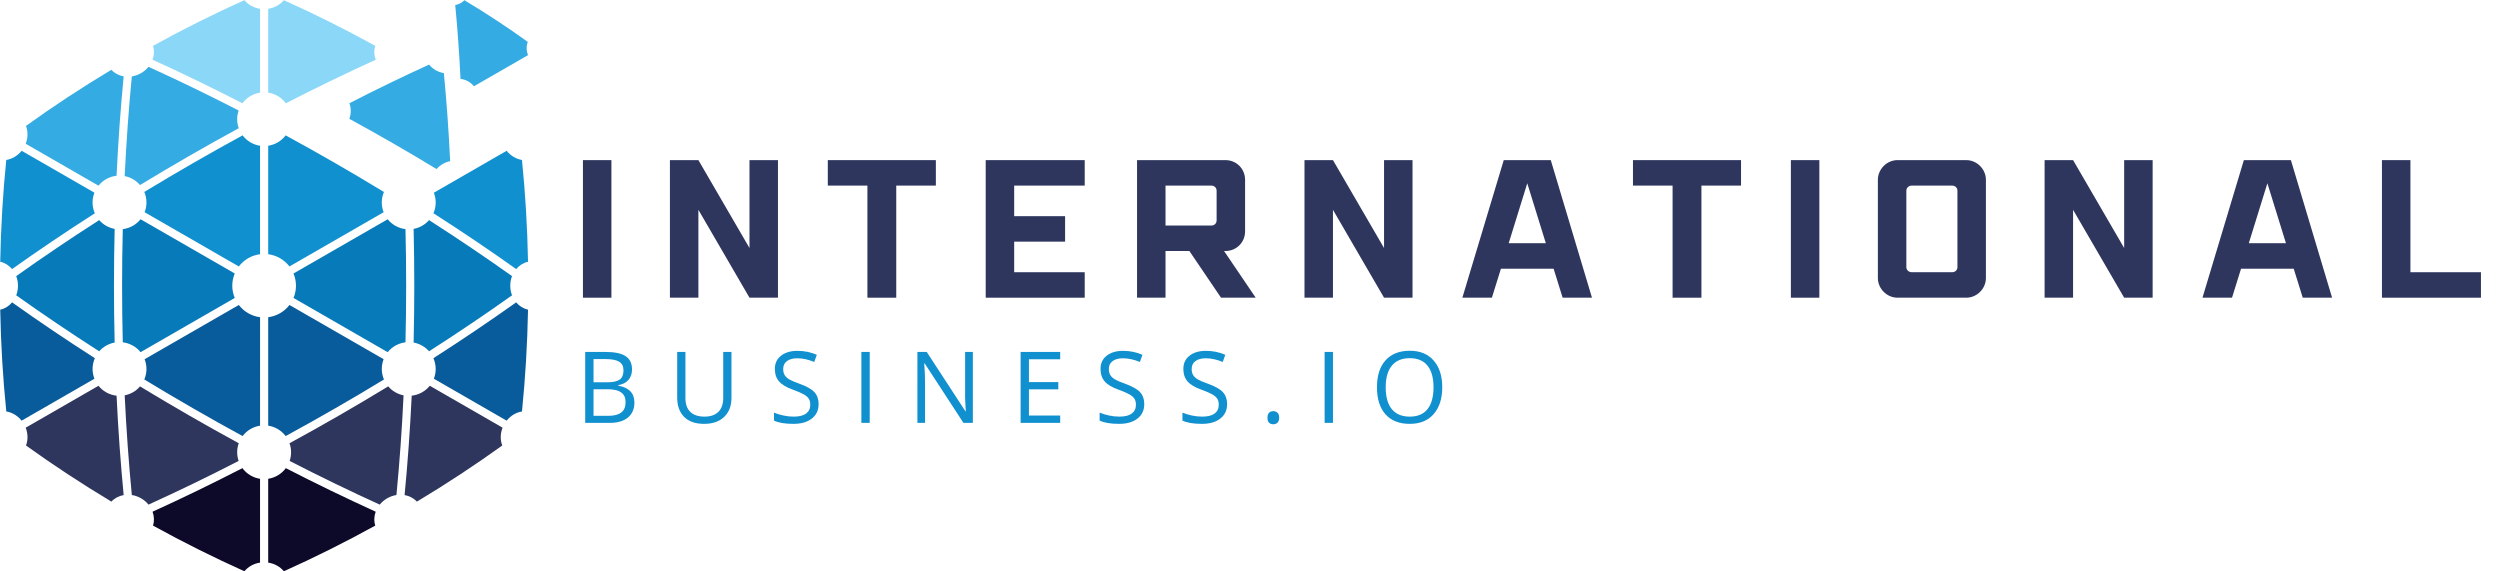<svg version="1.0" preserveAspectRatio="xMidYMid meet" height="120" viewBox="0 0 393.75 90" zoomAndPan="magnify" width="525" xmlns:xlink="http://www.w3.org/1999/xlink" xmlns="http://www.w3.org/2000/svg"><defs><g></g><clipPath id="6bc59ff15f"><path clip-rule="nonzero" d="M 42 0.027 L 60 0.027 L 60 17 L 42 17 Z M 42 0.027"></path></clipPath><clipPath id="7711de033c"><path clip-rule="nonzero" d="M 24 0.027 L 41 0.027 L 41 17 L 24 17 Z M 24 0.027"></path></clipPath><clipPath id="7c81b7539f"><path clip-rule="nonzero" d="M 24 73 L 41 73 L 41 89.969 L 24 89.969 Z M 24 73"></path></clipPath><clipPath id="5134a7737c"><path clip-rule="nonzero" d="M 42 73 L 60 73 L 60 89.969 L 42 89.969 Z M 42 73"></path></clipPath><clipPath id="043653f6ee"><path clip-rule="nonzero" d="M 68 47 L 83.195 47 L 83.195 67 L 68 67 Z M 68 47"></path></clipPath><clipPath id="cc74f99c74"><path clip-rule="nonzero" d="M 68 23 L 83.195 23 L 83.195 43 L 68 43 Z M 68 23"></path></clipPath><clipPath id="a4b7ba66fc"><path clip-rule="nonzero" d="M 71 0.027 L 83.195 0.027 L 83.195 14 L 71 14 Z M 71 0.027"></path></clipPath></defs><path fill-rule="evenodd" fill-opacity="1" d="M 40.957 40.039 L 40.957 22.957 C 40.453 22.883 39.949 22.711 39.48 22.441 C 38.969 22.145 38.543 21.762 38.211 21.32 C 35.625 22.727 33.027 24.18 30.414 25.684 C 27.805 27.188 25.238 28.707 22.73 30.23 C 23.152 31.227 23.191 32.375 22.777 33.426 L 37.613 41.969 C 38.441 40.879 39.66 40.207 40.957 40.039 Z M 40.957 40.039" fill="#1190cf"></path><path fill-rule="evenodd" fill-opacity="1" d="M 42.242 22.957 L 42.242 40.039 C 42.883 40.121 43.516 40.328 44.109 40.668 C 44.699 41.012 45.199 41.453 45.59 41.965 L 60.422 33.426 C 60.031 32.422 60.023 31.277 60.469 30.234 C 57.957 28.707 55.395 27.188 52.781 25.684 C 50.172 24.18 47.57 22.727 44.988 21.32 C 44.309 22.227 43.309 22.793 42.242 22.957 Z M 42.242 22.957" fill="#1190cf"></path><path fill-rule="evenodd" fill-opacity="1" d="M 36.973 43.074 L 22.137 34.531 C 21.43 35.414 20.414 35.957 19.336 36.09 C 19.266 39.02 19.23 41.992 19.23 45.004 C 19.23 48.008 19.266 50.98 19.336 53.91 C 19.887 53.98 20.434 54.156 20.945 54.449 C 21.418 54.719 21.816 55.066 22.137 55.469 L 36.973 46.926 C 36.469 45.723 36.441 44.336 36.973 43.074 Z M 36.973 43.074" fill="#077aba"></path><path fill-rule="evenodd" fill-opacity="1" d="M 37.613 48.035 L 22.777 56.574 C 23.168 57.582 23.176 58.727 22.73 59.766 C 25.242 61.297 27.805 62.812 30.418 64.316 C 33.027 65.82 35.629 67.273 38.211 68.68 C 38.895 67.773 39.891 67.207 40.957 67.043 L 40.961 49.961 C 40.32 49.879 39.688 49.672 39.094 49.332 C 38.5 48.988 38.004 48.547 37.613 48.035 Z M 37.613 48.035" fill="#085c9c"></path><path fill-rule="evenodd" fill-opacity="1" d="M 42.242 49.961 L 42.242 67.043 C 42.75 67.121 43.25 67.289 43.723 67.562 C 44.23 67.855 44.656 68.238 44.992 68.68 C 47.574 67.277 50.172 65.82 52.781 64.316 L 52.82 64.297 C 55.422 62.801 57.973 61.289 60.473 59.77 C 60.047 58.773 60.008 57.625 60.422 56.574 L 45.59 48.035 C 44.758 49.121 43.539 49.793 42.242 49.961 Z M 42.242 49.961" fill="#085c9c"></path><path fill-rule="evenodd" fill-opacity="1" d="M 46.23 46.93 L 61.062 55.469 C 61.77 54.586 62.785 54.047 63.863 53.914 C 63.934 50.98 63.969 48.008 63.969 45 C 63.969 41.992 63.934 39.023 63.863 36.09 C 63.312 36.023 62.766 35.848 62.254 35.555 C 61.785 35.281 61.383 34.934 61.062 34.535 L 46.23 43.074 C 46.73 44.277 46.758 45.664 46.23 46.93 Z M 46.23 46.93" fill="#077aba"></path><g clip-path="url(#6bc59ff15f)"><path fill-rule="evenodd" fill-opacity="1" d="M 45.02 16.27 C 49.84 13.793 54.57 11.5 59.176 9.406 C 58.914 8.695 58.879 7.93 59.105 7.223 C 54.293 4.57 49.477 2.168 44.707 0.031 C 44.121 0.734 43.25 1.238 42.242 1.387 L 42.242 14.59 C 42.75 14.668 43.25 14.836 43.723 15.109 C 44.246 15.41 44.684 15.809 45.02 16.27 Z M 45.02 16.27" fill="#8ad7f8"></path></g><g clip-path="url(#7711de033c)"><path fill-rule="evenodd" fill-opacity="1" d="M 40.957 14.59 L 40.957 1.391 C 39.953 1.238 39.078 0.734 38.496 0.027 C 33.723 2.168 28.906 4.566 24.098 7.219 C 24.32 7.93 24.285 8.695 24.027 9.406 C 28.629 11.5 33.363 13.789 38.18 16.266 C 38.863 15.34 39.875 14.758 40.957 14.59 Z M 40.957 14.59" fill="#8ad7f8"></path></g><path fill-rule="evenodd" fill-opacity="1" d="M 37.586 17.402 C 32.75 14.918 28.004 12.621 23.391 10.523 C 23.078 10.91 22.68 11.254 22.215 11.52 C 21.75 11.789 21.258 11.957 20.762 12.035 C 20.277 17.07 19.898 22.316 19.637 27.734 C 20.086 27.82 20.527 27.98 20.945 28.223 C 21.379 28.473 21.75 28.785 22.055 29.145 C 24.578 27.609 27.152 26.086 29.773 24.574 C 32.398 23.066 35.008 21.605 37.602 20.191 C 37.285 19.309 37.266 18.324 37.586 17.402 Z M 37.586 17.402" fill="#34abe2"></path><path fill-rule="evenodd" fill-opacity="1" d="M 18.359 27.68 C 18.617 22.281 18.992 17.051 19.477 12.027 C 18.727 11.898 18.043 11.543 17.539 10.992 C 12.832 13.816 8.34 16.773 4.094 19.828 C 4.418 20.688 4.418 21.695 4.047 22.641 L 15.512 29.242 C 16.23 28.348 17.266 27.801 18.359 27.68 Z M 18.359 27.68" fill="#34abe2"></path><path fill-rule="evenodd" fill-opacity="1" d="M 14.871 30.348 L 3.406 23.746 C 2.77 24.543 1.895 25.047 0.988 25.195 C 0.461 30.387 0.137 35.742 0.035 41.227 C 0.766 41.387 1.414 41.801 1.902 42.379 C 6.02 39.453 10.375 36.512 14.938 33.59 C 14.496 32.582 14.449 31.418 14.871 30.348 Z M 14.871 30.348" fill="#1190cf"></path><path fill-rule="evenodd" fill-opacity="1" d="M 15.625 34.668 C 11.047 37.602 6.68 40.551 2.555 43.488 C 2.734 43.953 2.832 44.465 2.832 45 C 2.832 45.535 2.734 46.047 2.555 46.512 C 6.68 49.449 11.051 52.398 15.625 55.332 C 16.266 54.594 17.133 54.121 18.059 53.953 C 17.988 51.004 17.949 48.02 17.949 45 C 17.949 41.98 17.988 38.996 18.059 36.051 C 17.594 35.965 17.133 35.801 16.703 35.551 C 16.285 35.312 15.922 35.012 15.625 34.668 Z M 15.625 34.668" fill="#077aba"></path><path fill-rule="evenodd" fill-opacity="1" d="M 14.938 56.414 C 10.375 53.492 6.02 50.551 1.902 47.621 C 1.414 48.203 0.766 48.617 0.035 48.773 C 0.137 54.258 0.461 59.613 0.992 64.805 C 1.895 64.953 2.77 65.457 3.406 66.254 L 14.871 59.652 C 14.473 58.633 14.473 57.469 14.938 56.414 Z M 14.938 56.414" fill="#085c9c"></path><path fill-rule="evenodd" fill-opacity="1" d="M 15.512 60.762 L 4.047 67.359 C 4.418 68.305 4.418 69.312 4.098 70.168 C 8.34 73.219 12.832 76.176 17.543 79.004 C 18.047 78.457 18.73 78.105 19.477 77.973 C 18.992 72.953 18.617 67.719 18.359 62.32 C 17.793 62.262 17.227 62.082 16.699 61.777 C 16.23 61.508 15.832 61.16 15.512 60.762 Z M 15.512 60.762" fill="#2e365e"></path><path fill-rule="evenodd" fill-opacity="1" d="M 19.637 62.266 C 19.898 67.684 20.277 72.934 20.762 77.965 C 21.258 78.043 21.75 78.211 22.215 78.48 C 22.684 78.75 23.078 79.09 23.391 79.477 C 28.004 77.379 32.75 75.086 37.586 72.598 C 37.281 71.711 37.273 70.727 37.602 69.809 C 35.008 68.398 32.395 66.938 29.773 65.426 C 27.152 63.918 24.578 62.395 22.055 60.859 C 21.422 61.602 20.562 62.086 19.637 62.266 Z M 19.637 62.266" fill="#2e365e"></path><g clip-path="url(#7c81b7539f)"><path fill-rule="evenodd" fill-opacity="1" d="M 38.18 73.734 C 33.359 76.211 28.629 78.5 24.027 80.594 C 24.285 81.305 24.324 82.07 24.098 82.781 C 28.91 85.434 33.723 87.832 38.496 89.973 C 39.078 89.266 39.953 88.762 40.957 88.609 L 40.957 75.41 C 40.453 75.336 39.949 75.164 39.477 74.891 C 38.953 74.59 38.516 74.191 38.18 73.734 Z M 38.18 73.734" fill="#0c0a28"></path></g><g clip-path="url(#5134a7737c)"><path fill-rule="evenodd" fill-opacity="1" d="M 42.242 75.41 L 42.242 88.613 C 43.25 88.762 44.125 89.266 44.707 89.973 C 49.477 87.832 54.293 85.434 59.105 82.781 C 58.879 82.07 58.914 81.305 59.172 80.594 C 54.57 78.5 49.836 76.211 45.02 73.734 C 44.336 74.66 43.324 75.242 42.242 75.41 Z M 42.242 75.41" fill="#0c0a28"></path></g><path fill-rule="evenodd" fill-opacity="1" d="M 45.617 72.598 C 50.449 75.082 55.199 77.379 59.812 79.477 C 60.125 79.09 60.52 78.75 60.984 78.48 C 61.449 78.211 61.945 78.043 62.438 77.965 C 62.926 72.934 63.305 67.684 63.562 62.27 C 63.113 62.18 62.672 62.02 62.254 61.777 C 61.82 61.531 61.449 61.215 61.145 60.855 C 58.621 62.391 56.047 63.914 53.422 65.426 L 53.391 65.445 C 50.781 66.949 48.18 68.402 45.598 69.809 C 45.914 70.691 45.934 71.676 45.617 72.598 Z M 45.617 72.598" fill="#2e365e"></path><path fill-rule="evenodd" fill-opacity="1" d="M 64.844 62.32 C 64.586 67.719 64.207 72.953 63.723 77.973 C 64.473 78.102 65.156 78.457 65.66 79.008 C 70.371 76.18 74.859 73.219 79.105 70.168 C 78.781 69.312 78.781 68.305 79.156 67.359 L 67.691 60.758 C 66.973 61.656 65.938 62.199 64.844 62.32 Z M 64.844 62.32" fill="#2e365e"></path><g clip-path="url(#043653f6ee)"><path fill-rule="evenodd" fill-opacity="1" d="M 68.332 59.652 L 79.797 66.254 C 80.43 65.457 81.305 64.953 82.211 64.805 C 82.738 59.613 83.062 54.258 83.164 48.773 C 82.434 48.613 81.785 48.203 81.297 47.621 C 77.18 50.547 72.824 53.488 68.262 56.414 C 68.703 57.418 68.75 58.586 68.332 59.652 Z M 68.332 59.652" fill="#085c9c"></path></g><path fill-rule="evenodd" fill-opacity="1" d="M 67.578 55.332 C 72.152 52.398 76.52 49.449 80.645 46.512 C 80.469 46.047 80.367 45.539 80.367 45 C 80.367 44.465 80.469 43.953 80.645 43.488 C 76.52 40.555 72.148 37.602 67.574 34.668 C 66.934 35.406 66.07 35.879 65.145 36.051 C 65.215 38.996 65.25 41.98 65.25 45.004 C 65.25 48.02 65.215 51.008 65.145 53.949 C 65.609 54.035 66.066 54.199 66.5 54.449 C 66.918 54.688 67.277 54.988 67.578 55.332 Z M 67.578 55.332" fill="#077aba"></path><g clip-path="url(#cc74f99c74)"><path fill-rule="evenodd" fill-opacity="1" d="M 68.266 33.586 C 72.824 36.508 77.18 39.449 81.301 42.379 C 81.785 41.801 82.434 41.387 83.164 41.227 C 83.062 35.746 82.734 30.387 82.211 25.195 C 81.305 25.047 80.43 24.543 79.797 23.75 L 68.332 30.352 C 68.727 31.367 68.73 32.535 68.266 33.586 Z M 68.266 33.586" fill="#1190cf"></path></g><g clip-path="url(#a4b7ba66fc)"><path fill-rule="evenodd" fill-opacity="1" d="M 74.645 13.586 L 83.164 8.684 C 82.887 7.98 82.887 7.23 83.125 6.598 C 79.973 4.328 76.637 2.133 73.137 0.031 C 72.762 0.438 72.254 0.699 71.699 0.797 C 72.059 4.527 72.34 8.414 72.531 12.426 C 72.953 12.473 73.371 12.605 73.762 12.828 C 74.109 13.031 74.406 13.289 74.645 13.586 Z M 74.645 13.586" fill="#34abe2"></path></g><path fill-rule="evenodd" fill-opacity="1" d="M 55.039 16.254 C 59.312 14.059 63.508 12.027 67.586 10.176 C 67.859 10.52 68.211 10.82 68.621 11.059 C 69.031 11.293 69.469 11.445 69.906 11.512 C 70.336 15.961 70.672 20.598 70.898 25.383 C 70.504 25.461 70.113 25.605 69.746 25.816 C 69.363 26.035 69.031 26.312 68.762 26.629 C 66.535 25.273 64.262 23.93 61.941 22.594 C 59.625 21.258 57.316 19.969 55.023 18.719 C 55.305 17.938 55.32 17.07 55.039 16.254 Z M 55.039 16.254" fill="#34abe2"></path><g fill-opacity="1" fill="#2e365e"><g transform="translate(90.113, 46.887)"><g><path d="M 1.699 -21.668 L 1.699 0 L 6.184 0 L 6.184 -21.668 Z M 1.699 -21.668"></path></g></g></g><g fill-opacity="1" fill="#2e365e"><g transform="translate(103.814, 46.887)"><g><path d="M 1.699 -21.668 L 1.699 0 L 6.184 0 L 6.184 -13.84 L 14.23 0 L 18.715 0 L 18.715 -21.668 L 14.23 -21.668 L 14.23 -7.824 L 6.184 -21.668 Z M 1.699 -21.668"></path></g></g></g><g fill-opacity="1" fill="#2e365e"><g transform="translate(130.074, 46.887)"><g><path d="M 0.305 -21.668 L 0.305 -17.656 L 6.543 -17.656 L 6.543 0 L 11.086 0 L 11.086 -17.656 L 17.324 -17.656 L 17.324 -21.668 Z M 0.305 -21.668"></path></g></g></g><g fill-opacity="1" fill="#2e365e"><g transform="translate(153.549, 46.887)"><g><path d="M 1.699 -21.668 L 1.699 0 L 17.293 0 L 17.293 -4.012 L 6.184 -4.012 L 6.184 -8.828 L 14.203 -8.828 L 14.203 -12.84 L 6.184 -12.84 L 6.184 -17.656 L 17.293 -17.656 L 17.293 -21.668 Z M 1.699 -21.668"></path></g></g></g><g fill-opacity="1" fill="#2e365e"><g transform="translate(177.386, 46.887)"><g><path d="M 1.699 -21.668 L 1.699 0 L 6.184 0 L 6.184 -7.352 L 9.941 -7.352 L 14.926 0 L 20.387 0 L 15.402 -7.352 L 15.625 -7.352 C 17.352 -7.352 18.715 -8.719 18.715 -10.445 L 18.715 -18.574 C 18.715 -20.301 17.352 -21.668 15.625 -21.668 Z M 6.184 -11.363 L 6.184 -17.656 L 13.395 -17.656 C 13.867 -17.656 14.23 -17.324 14.23 -16.848 L 14.23 -12.172 C 14.23 -11.695 13.867 -11.363 13.395 -11.363 Z M 6.184 -11.363"></path></g></g></g><g fill-opacity="1" fill="#2e365e"><g transform="translate(203.757, 46.887)"><g><path d="M 1.699 -21.668 L 1.699 0 L 6.184 0 L 6.184 -13.84 L 14.23 0 L 18.715 0 L 18.715 -21.668 L 14.23 -21.668 L 14.23 -7.824 L 6.184 -21.668 Z M 1.699 -21.668"></path></g></g></g><g fill-opacity="1" fill="#2e365e"><g transform="translate(230.017, 46.887)"><g><path d="M 6.824 -21.668 L 0.305 0 L 4.957 0 L 6.379 -4.566 L 14.676 -4.566 L 16.098 0 L 20.719 0 L 14.23 -21.668 Z M 7.602 -8.578 L 10.527 -18.02 L 13.453 -8.578 Z M 7.602 -8.578"></path></g></g></g><g fill-opacity="1" fill="#2e365e"><g transform="translate(256.889, 46.887)"><g><path d="M 0.305 -21.668 L 0.305 -17.656 L 6.543 -17.656 L 6.543 0 L 11.086 0 L 11.086 -17.656 L 17.324 -17.656 L 17.324 -21.668 Z M 0.305 -21.668"></path></g></g></g><g fill-opacity="1" fill="#2e365e"><g transform="translate(280.364, 46.887)"><g><path d="M 1.699 -21.668 L 1.699 0 L 6.184 0 L 6.184 -21.668 Z M 1.699 -21.668"></path></g></g></g><g fill-opacity="1" fill="#2e365e"><g transform="translate(294.066, 46.887)"><g><path d="M 4.789 -21.668 C 3.121 -21.668 1.699 -20.246 1.699 -18.574 L 1.699 -3.09 C 1.699 -1.422 3.121 0 4.789 0 L 15.625 0 C 17.293 0 18.715 -1.422 18.715 -3.09 L 18.715 -18.574 C 18.715 -20.246 17.293 -21.668 15.625 -21.668 Z M 7.047 -17.656 L 13.395 -17.656 C 13.867 -17.656 14.23 -17.324 14.23 -16.848 L 14.23 -4.816 C 14.23 -4.344 13.867 -4.012 13.395 -4.012 L 7.047 -4.012 C 6.574 -4.012 6.184 -4.344 6.184 -4.816 L 6.184 -16.848 C 6.184 -17.324 6.574 -17.656 7.047 -17.656 Z M 7.047 -17.656"></path></g></g></g><g fill-opacity="1" fill="#2e365e"><g transform="translate(320.325, 46.887)"><g><path d="M 1.699 -21.668 L 1.699 0 L 6.184 0 L 6.184 -13.84 L 14.23 0 L 18.715 0 L 18.715 -21.668 L 14.23 -21.668 L 14.23 -7.824 L 6.184 -21.668 Z M 1.699 -21.668"></path></g></g></g><g fill-opacity="1" fill="#2e365e"><g transform="translate(346.585, 46.887)"><g><path d="M 6.824 -21.668 L 0.305 0 L 4.957 0 L 6.379 -4.566 L 14.676 -4.566 L 16.098 0 L 20.719 0 L 14.23 -21.668 Z M 7.602 -8.578 L 10.527 -18.02 L 13.453 -8.578 Z M 7.602 -8.578"></path></g></g></g><g fill-opacity="1" fill="#2e365e"><g transform="translate(373.457, 46.887)"><g><path d="M 1.699 -21.668 L 1.699 0 L 17.293 0 L 17.293 -4.012 L 6.184 -4.012 L 6.184 -21.668 Z M 1.699 -21.668"></path></g></g></g><g fill-opacity="1" fill="#1190cf"><g transform="translate(90.638, 66.602)"><g><path d="M 1.531 -11.172 L 4.688 -11.172 C 6.176 -11.172 7.25 -10.945 7.906 -10.5 C 8.57 -10.062 8.906 -9.363 8.906 -8.406 C 8.906 -7.75 8.719 -7.203 8.344 -6.766 C 7.977 -6.336 7.441 -6.062 6.734 -5.938 L 6.734 -5.859 C 8.43 -5.566 9.281 -4.676 9.281 -3.188 C 9.281 -2.188 8.941 -1.406 8.266 -0.844 C 7.586 -0.281 6.645 0 5.438 0 L 1.531 0 Z M 2.844 -6.391 L 4.984 -6.391 C 5.898 -6.391 6.555 -6.531 6.953 -6.812 C 7.359 -7.102 7.562 -7.594 7.562 -8.281 C 7.562 -8.906 7.336 -9.352 6.891 -9.625 C 6.441 -9.906 5.727 -10.047 4.75 -10.047 L 2.844 -10.047 Z M 2.844 -5.297 L 2.844 -1.109 L 5.172 -1.109 C 6.066 -1.109 6.742 -1.281 7.203 -1.625 C 7.66 -1.977 7.891 -2.523 7.891 -3.266 C 7.891 -3.961 7.656 -4.473 7.188 -4.797 C 6.719 -5.129 6.008 -5.297 5.062 -5.297 Z M 2.844 -5.297"></path></g></g></g><g fill-opacity="1" fill="#1190cf"><g transform="translate(105.236, 66.602)"><g><path d="M 9.969 -11.172 L 9.969 -3.938 C 9.969 -2.664 9.582 -1.664 8.812 -0.938 C 8.051 -0.207 7 0.156 5.656 0.156 C 4.301 0.156 3.254 -0.207 2.516 -0.938 C 1.785 -1.676 1.422 -2.688 1.422 -3.969 L 1.422 -11.172 L 2.719 -11.172 L 2.719 -3.891 C 2.719 -2.953 2.973 -2.234 3.484 -1.734 C 3.992 -1.234 4.742 -0.984 5.734 -0.984 C 6.672 -0.984 7.395 -1.234 7.906 -1.734 C 8.414 -2.234 8.672 -2.957 8.672 -3.906 L 8.672 -11.172 Z M 9.969 -11.172"></path></g></g></g><g fill-opacity="1" fill="#1190cf"><g transform="translate(121.088, 66.602)"><g><path d="M 7.844 -2.969 C 7.844 -1.988 7.484 -1.223 6.766 -0.672 C 6.055 -0.117 5.094 0.156 3.875 0.156 C 2.539 0.156 1.52 -0.016 0.812 -0.359 L 0.812 -1.609 C 1.27 -1.422 1.77 -1.27 2.312 -1.156 C 2.852 -1.039 3.391 -0.984 3.922 -0.984 C 4.785 -0.984 5.438 -1.145 5.875 -1.469 C 6.312 -1.801 6.531 -2.258 6.531 -2.844 C 6.531 -3.238 6.453 -3.555 6.297 -3.797 C 6.141 -4.047 5.879 -4.273 5.516 -4.484 C 5.148 -4.691 4.598 -4.93 3.859 -5.203 C 2.816 -5.566 2.07 -6.004 1.625 -6.516 C 1.176 -7.023 0.953 -7.691 0.953 -8.516 C 0.953 -9.379 1.273 -10.066 1.922 -10.578 C 2.566 -11.086 3.426 -11.344 4.5 -11.344 C 5.602 -11.344 6.625 -11.133 7.562 -10.719 L 7.156 -9.594 C 6.227 -9.977 5.332 -10.172 4.469 -10.172 C 3.781 -10.172 3.238 -10.02 2.844 -9.719 C 2.457 -9.426 2.266 -9.02 2.266 -8.5 C 2.266 -8.113 2.336 -7.797 2.484 -7.547 C 2.629 -7.297 2.867 -7.066 3.203 -6.859 C 3.547 -6.66 4.066 -6.438 4.766 -6.188 C 5.93 -5.77 6.734 -5.32 7.172 -4.844 C 7.617 -4.363 7.844 -3.738 7.844 -2.969 Z M 7.844 -2.969"></path></g></g></g><g fill-opacity="1" fill="#1190cf"><g transform="translate(134.136, 66.602)"><g><path d="M 1.531 0 L 1.531 -11.172 L 2.844 -11.172 L 2.844 0 Z M 1.531 0"></path></g></g></g><g fill-opacity="1" fill="#1190cf"><g transform="translate(142.959, 66.602)"><g><path d="M 10.266 0 L 8.781 0 L 2.672 -9.375 L 2.609 -9.375 C 2.691 -8.281 2.734 -7.273 2.734 -6.359 L 2.734 0 L 1.531 0 L 1.531 -11.172 L 3 -11.172 L 9.094 -1.828 L 9.156 -1.828 C 9.145 -1.973 9.117 -2.414 9.078 -3.156 C 9.047 -3.906 9.035 -4.441 9.047 -4.766 L 9.047 -11.172 L 10.266 -11.172 Z M 10.266 0"></path></g></g></g><g fill-opacity="1" fill="#1190cf"><g transform="translate(159.215, 66.602)"><g><path d="M 7.766 0 L 1.531 0 L 1.531 -11.172 L 7.766 -11.172 L 7.766 -10.016 L 2.844 -10.016 L 2.844 -6.422 L 7.469 -6.422 L 7.469 -5.281 L 2.844 -5.281 L 2.844 -1.156 L 7.766 -1.156 Z M 7.766 0"></path></g></g></g><g fill-opacity="1" fill="#1190cf"><g transform="translate(172.378, 66.602)"><g><path d="M 7.844 -2.969 C 7.844 -1.988 7.484 -1.223 6.766 -0.672 C 6.055 -0.117 5.094 0.156 3.875 0.156 C 2.539 0.156 1.52 -0.016 0.812 -0.359 L 0.812 -1.609 C 1.27 -1.422 1.77 -1.27 2.312 -1.156 C 2.852 -1.039 3.391 -0.984 3.922 -0.984 C 4.785 -0.984 5.438 -1.145 5.875 -1.469 C 6.312 -1.801 6.531 -2.258 6.531 -2.844 C 6.531 -3.238 6.453 -3.555 6.297 -3.797 C 6.141 -4.047 5.879 -4.273 5.516 -4.484 C 5.148 -4.691 4.598 -4.93 3.859 -5.203 C 2.816 -5.566 2.07 -6.004 1.625 -6.516 C 1.176 -7.023 0.953 -7.691 0.953 -8.516 C 0.953 -9.379 1.273 -10.066 1.922 -10.578 C 2.566 -11.086 3.426 -11.344 4.5 -11.344 C 5.602 -11.344 6.625 -11.133 7.562 -10.719 L 7.156 -9.594 C 6.227 -9.977 5.332 -10.172 4.469 -10.172 C 3.781 -10.172 3.238 -10.02 2.844 -9.719 C 2.457 -9.426 2.266 -9.02 2.266 -8.5 C 2.266 -8.113 2.336 -7.797 2.484 -7.547 C 2.629 -7.297 2.867 -7.066 3.203 -6.859 C 3.547 -6.66 4.066 -6.438 4.766 -6.188 C 5.93 -5.77 6.734 -5.32 7.172 -4.844 C 7.617 -4.363 7.844 -3.738 7.844 -2.969 Z M 7.844 -2.969"></path></g></g></g><g fill-opacity="1" fill="#1190cf"><g transform="translate(185.425, 66.602)"><g><path d="M 7.844 -2.969 C 7.844 -1.988 7.484 -1.223 6.766 -0.672 C 6.055 -0.117 5.094 0.156 3.875 0.156 C 2.539 0.156 1.52 -0.016 0.812 -0.359 L 0.812 -1.609 C 1.27 -1.422 1.77 -1.27 2.312 -1.156 C 2.852 -1.039 3.391 -0.984 3.922 -0.984 C 4.785 -0.984 5.438 -1.145 5.875 -1.469 C 6.312 -1.801 6.531 -2.258 6.531 -2.844 C 6.531 -3.238 6.453 -3.555 6.297 -3.797 C 6.141 -4.047 5.879 -4.273 5.516 -4.484 C 5.148 -4.691 4.598 -4.93 3.859 -5.203 C 2.816 -5.566 2.07 -6.004 1.625 -6.516 C 1.176 -7.023 0.953 -7.691 0.953 -8.516 C 0.953 -9.379 1.273 -10.066 1.922 -10.578 C 2.566 -11.086 3.426 -11.344 4.5 -11.344 C 5.602 -11.344 6.625 -11.133 7.562 -10.719 L 7.156 -9.594 C 6.227 -9.977 5.332 -10.172 4.469 -10.172 C 3.781 -10.172 3.238 -10.02 2.844 -9.719 C 2.457 -9.426 2.266 -9.02 2.266 -8.5 C 2.266 -8.113 2.336 -7.797 2.484 -7.547 C 2.629 -7.297 2.867 -7.066 3.203 -6.859 C 3.547 -6.66 4.066 -6.438 4.766 -6.188 C 5.93 -5.77 6.734 -5.32 7.172 -4.844 C 7.617 -4.363 7.844 -3.738 7.844 -2.969 Z M 7.844 -2.969"></path></g></g></g><g fill-opacity="1" fill="#1190cf"><g transform="translate(198.473, 66.602)"><g><path d="M 1.156 -0.812 C 1.156 -1.156 1.234 -1.41 1.391 -1.578 C 1.547 -1.754 1.77 -1.844 2.062 -1.844 C 2.352 -1.844 2.582 -1.754 2.75 -1.578 C 2.914 -1.41 3 -1.156 3 -0.812 C 3 -0.477 2.914 -0.223 2.75 -0.047 C 2.582 0.129 2.352 0.219 2.062 0.219 C 1.801 0.219 1.582 0.141 1.406 -0.016 C 1.238 -0.18 1.156 -0.445 1.156 -0.812 Z M 1.156 -0.812"></path></g></g></g><g fill-opacity="1" fill="#1190cf"><g transform="translate(207.097, 66.602)"><g><path d="M 1.531 0 L 1.531 -11.172 L 2.844 -11.172 L 2.844 0 Z M 1.531 0"></path></g></g></g><g fill-opacity="1" fill="#1190cf"><g transform="translate(215.92, 66.602)"><g><path d="M 11.234 -5.609 C 11.234 -3.816 10.781 -2.406 9.875 -1.375 C 8.977 -0.352 7.723 0.156 6.109 0.156 C 4.461 0.156 3.191 -0.344 2.297 -1.344 C 1.398 -2.352 0.953 -3.781 0.953 -5.625 C 0.953 -7.438 1.398 -8.844 2.297 -9.844 C 3.191 -10.852 4.469 -11.359 6.125 -11.359 C 7.727 -11.359 8.977 -10.848 9.875 -9.828 C 10.781 -8.805 11.234 -7.398 11.234 -5.609 Z M 2.328 -5.609 C 2.328 -4.086 2.648 -2.938 3.297 -2.156 C 3.941 -1.375 4.879 -0.984 6.109 -0.984 C 7.348 -0.984 8.281 -1.375 8.906 -2.156 C 9.539 -2.938 9.859 -4.086 9.859 -5.609 C 9.859 -7.109 9.539 -8.242 8.906 -9.016 C 8.281 -9.797 7.352 -10.188 6.125 -10.188 C 4.883 -10.188 3.941 -9.797 3.297 -9.016 C 2.648 -8.234 2.328 -7.098 2.328 -5.609 Z M 2.328 -5.609"></path></g></g></g></svg>